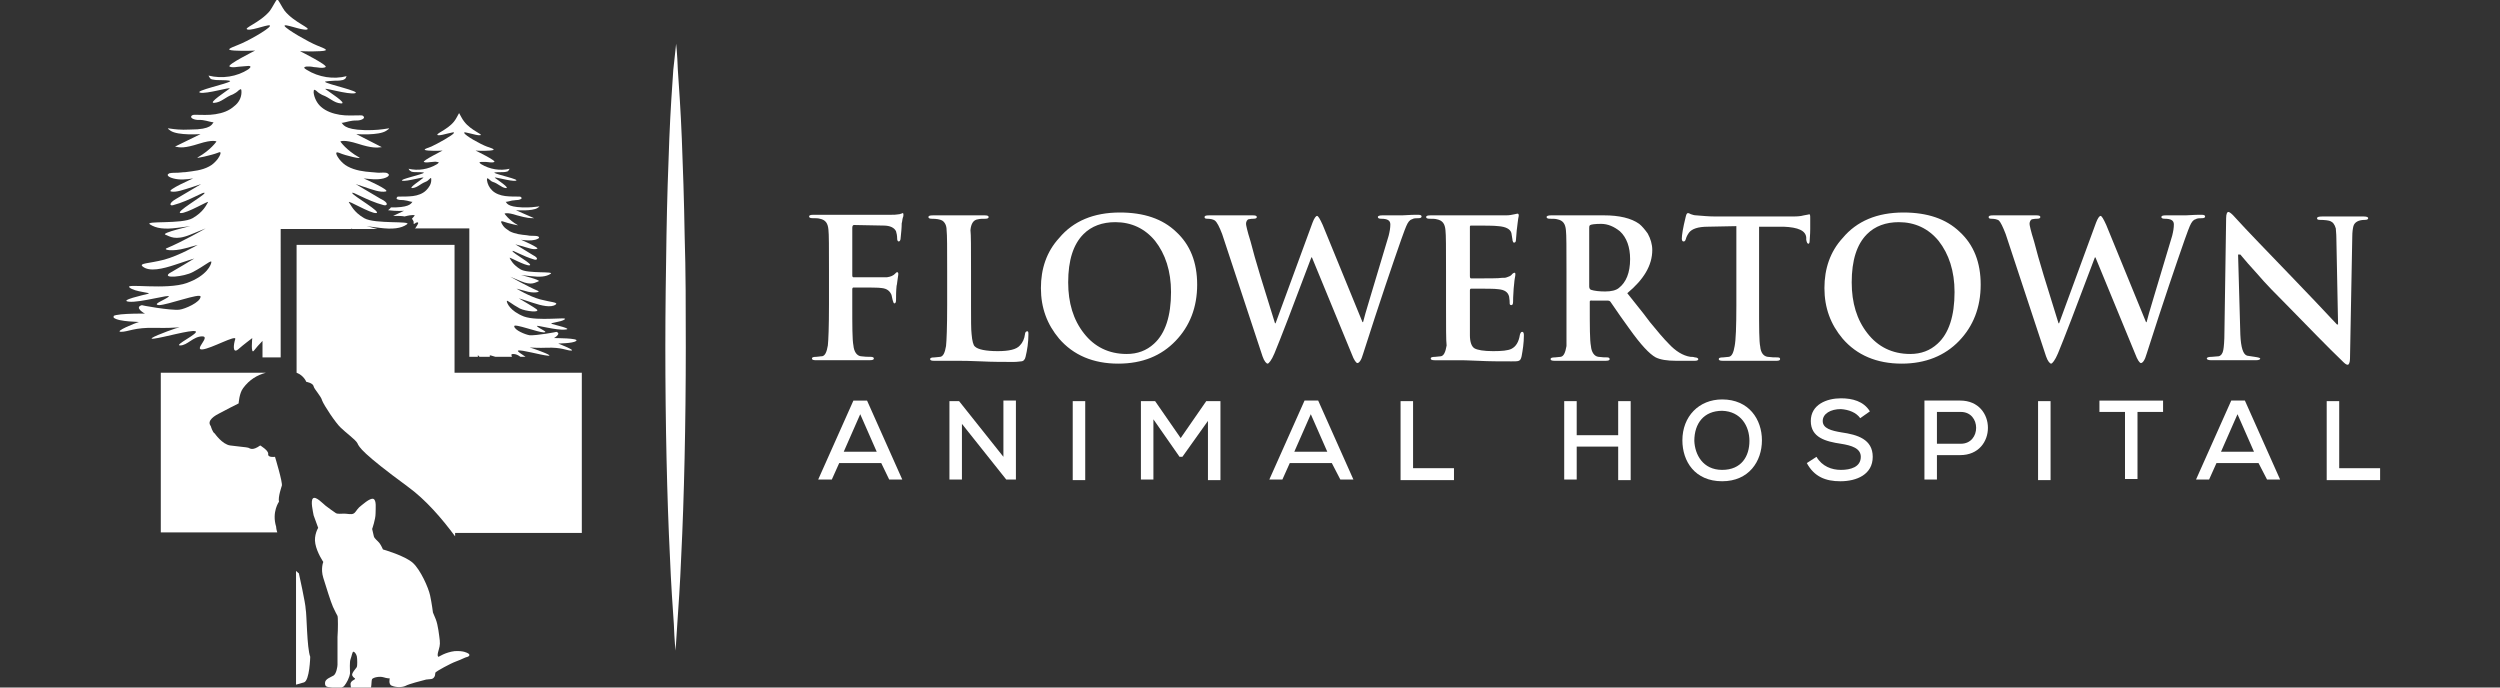 <?xml version="1.0" encoding="utf-8"?>
<!-- Generator: Adobe Illustrator 25.1.0, SVG Export Plug-In . SVG Version: 6.00 Build 0)  -->
<svg version="1.1" id="Layer_1" xmlns="http://www.w3.org/2000/svg" xmlns:xlink="http://www.w3.org/1999/xlink" x="0px" y="0px"
	 viewBox="0 0 440 121" style="enable-background:new 0 0 440 121;" xml:space="preserve">
<rect x="0" y="0" width="440" height="121" fill="#333333" stroke="none"/>
<style type="text/css">
	.st0{clip-path:url(#SVGID_2_);}
	.st1{clip-path:url(#SVGID_4_);}
	.st2{fill:#FFFFFF;}
</style>
<g>
	<defs>
		<rect id="SVGID_1_" width="440" height="121"/>
	</defs>
	<clipPath id="SVGID_2_">
		<use xlink:href="#SVGID_1_"  style="overflow:visible;"/>
	</clipPath>
	<g class="st0">
		<g>
			<defs>
				<rect id="SVGID_3_" x="20" width="399" height="122"/>
			</defs>
			<clipPath id="SVGID_4_">
				<use xlink:href="#SVGID_3_"  style="overflow:visible;"/>
			</clipPath>
			<g class="st1">
				<path class="st2" d="M71.1,37.1L69.2,38c0.1,0,0.3,0,0.3,0c0.7,0,1.3,0,1.7,0.1c1.5-0.4,1.8-0.2,1.8-0.2s-0.2,0.3-0.5,0.6
					c0.1,0.1,0.2,0.3,0.3,0.5c0,0.1,0,0.3,0,0.4c0.2,0,0.3-0.1,0.4-0.2c0.8-0.3,0.2,0.5,0,0.8c0,0.1-0.1,0.1-0.2,0.2h9.6v22.6h1.5
					c0-0.2,0-0.3,0-0.3s0.1,0.1,0.3,0.3h1.8c0,0,0-0.1,0-0.1c-0.1-0.3,0.3-0.1,1,0.1h2.9c-0.1-0.3-0.2-0.5,0.2-0.5
					c0.5,0,0.9,0.2,1.3,0.5h0.9c-0.7-0.5-1.6-1-1.3-1.1c0.5-0.2,4,0.8,5.2,0.9c1.2,0.1-1.5-0.9-2.7-1.3c-1.1-0.3-0.2,0,2.5-0.1
					c2.7-0.1,3.5,0.5,4.3,0.5c0.9,0-1.9-1.1-2.2-1.2c-0.3-0.1,2.5,0,3.1-0.5c0.7-0.5-3.9-0.5-3.9-0.5s1.4-0.8,0.4-1.1
					c0.3,0-3.6,0.7-4.7,0.6c-0.7-0.1-2.7-0.9-2.7-1.6c0-0.5,4.2,1.1,5.2,1.1c1,0-0.9-0.7-1.2-1.1c-0.3-0.3,3.5,0.8,5,0.6
					c1.4-0.1-1.8-0.8-2.4-1c-0.5-0.2,1.7-0.3,2.3-0.8c0.7-0.5-4.7,0.4-7.2-0.5c-2.5-1-3-2.4-3-2.7c0-0.3,0.8,0.5,2.3,1.3
					c1,0.5,3.8,0.8,2.9,0.1c-0.2-0.2-3.1-1.9-3.1-1.9s1,0.3,2.5,0.8c1.5,0.5,3.2,0.9,4,0.3c0.5-0.4-0.8-0.4-2.7-0.9
					s-4.2-1.9-4.2-1.9s0,0,1.5,0.4c1.5,0.5,2.8,0.2,2.3,0c-1.9-0.8-4.9-2.5-4.9-2.5s0,0,1.9,0.8c1.9,0.8,2.5,0.2,3.1,0
					c0.5-0.2-3.1-1.1-3.1-1.1s0,0,1.7,0.2c1.7,0.2,2.7,0.1,3.5-0.4c0.8-0.5-4,0-5.3-0.8c-1.3-0.8-1.7-1.6-1.9-2
					c-0.2-0.3,2.7,1.4,3.5,1.3c0.8-0.1-2.9-2.1-3-2.5c-0.1-0.3,1.8,0.9,3.9,1.5c0.5,0.1,0.7-0.3-0.3-0.8c-0.5-0.3-3.1-1.9-3.1-1.9
					s0,0,1.1,0.3c1.1,0.3,2,0.7,2.7,0.5c0.7-0.1-2.8-1.6-2.8-1.6c0.8,0.1,1.7,0.2,2.5,0c0.3-0.1,1-0.3,0.5-0.6
					c-0.3-0.1-0.8-0.1-1-0.1c-0.3,0-0.6,0-1-0.1c-1-0.1-2-0.2-3-0.7c-0.4-0.3-0.8-0.5-1.1-0.9c-0.2-0.3-0.8-1.1,0-0.8
					c0.8,0.3,3,0.8,2.5,0.6c-1.6-0.9-2.3-2-2.3-2s0.4-0.3,2.2,0.3c1.8,0.5,2.3,0.5,3,0.5L90.8,37c0,0,2.9,0.2,3.8-0.4
					c0.9-0.6,0,0-2.7-0.1c-2.7-0.1-2.7-0.8-2.9-1c0.1,0.1,1-0.2,1.1-0.2c0.3,0,0.6-0.1,1-0.1c0.2,0,1-0.2,0.6-0.5
					c-0.1-0.1-0.2-0.1-0.3-0.1c-0.8,0-1.7,0-2.5-0.1s-1.7-0.4-2.3-1c-0.5-0.5-0.8-1.1-0.9-1.8c0-0.4,0.1-0.4,0.3-0.2
					c0.3,0.2,0.4,0.4,0.7,0.5c1,0.3,1.5,1,2.3,1.1c0.9,0.1-1.5-1.5-1.9-1.8C86.8,31,90,32,90.8,31.8c0.8-0.2-3.5-1.1-3.8-1.4
					c-0.1-0.1,1.1-0.1,1.2-0.1c0.3,0,0.7,0,1-0.1c0.1,0,0.3-0.1,0.3-0.2c0,0,0.2-0.3,0.2-0.3c-1.7,0.4-3.5,0.1-5-0.8
					c-0.3-0.2-0.5-0.4,0-0.4c0.3,0,0.5,0,0.8,0c0.4,0,1.1,0.2,1.5,0s-3.3-2-3.3-2s1.3,0.1,2.5,0c1.2-0.1,0.7-0.3-0.5-0.7
					c-1.1-0.4-3.8-1.9-4-2.4c-0.2-0.4,2.1,0.5,2.8,0.4c0.7-0.1-1.6-0.8-2.8-2.4c-0.4-0.5-0.6-1-0.9-1.5c-0.3,0.5-0.5,1-0.9,1.5
					c-1.2,1.5-3.5,2.2-2.8,2.4c0.7,0.1,3-0.8,2.8-0.4c-0.2,0.4-2.9,1.9-4,2.4c-1.1,0.4-1.7,0.6-0.5,0.7c1.2,0.1,2.5,0,2.5,0
					s-3.6,1.8-3.3,2c0.4,0.2,1.1,0,1.5,0c0.3,0,0.5-0.1,0.8,0c0.5,0,0.3,0.2,0,0.4c-1.5,0.9-3.3,1.2-5,0.8c0,0,0.2,0.3,0.2,0.3
					c0.1,0.1,0.2,0.1,0.3,0.2c0.3,0.1,0.6,0.1,1,0.1c0.1,0,1.3,0,1.2,0.1c-0.2,0.3-4.5,1.2-3.8,1.4c0.8,0.2,4-0.8,3.7-0.5
					c-0.3,0.3-2.8,1.9-1.9,1.8c0.9-0.1,1.3-0.7,2.3-1.1c0.3-0.1,0.5-0.3,0.7-0.5c0.3-0.3,0.3-0.2,0.3,0.2c0,0.7-0.4,1.3-0.9,1.8
					c-0.6,0.6-1.5,0.9-2.3,1c-0.8,0.1-1.7,0.1-2.5,0.1c-0.1,0-0.3,0-0.3,0.1c-0.4,0.4,0.4,0.5,0.6,0.5c0.3,0,0.6,0,1,0.1
					c0.2,0,1,0.3,1.1,0.2c-0.2,0.2-0.3,0.9-2.9,1c-0.3,0-0.6,0-0.9,0c-0.1,0.2-0.3,0.3-0.5,0.5C69.8,37.2,71.1,37.1,71.1,37.1z"/>
				<path class="st2" d="M30.9,57.8c-1.5,0.5-5.5,2-3.8,1.8c1.7-0.2,6.5-1.6,7.3-1.3c0.8,0.3-3.9,2.5-2.7,2.5c1.3,0,2.3-1.6,3.9-1.6
					c1.5,0-1.5,2.4,0,2.3c1.5-0.1,6.1-2.7,5.8-1.8c-0.3,0.9-0.5,2.6,0.5,1.8c0.9-0.8,2.5-2,2.5-2s-0.3,3,0.3,2.2
					c0.3-0.4,1-1.2,1.5-1.7v2.9h3.2V40.3h12.5c-0.1,0-0.1-0.1-0.1-0.1s0,0,0.2,0.1h4.4c-1-0.3-1.9-0.5-1.9-0.5s0,0,2.3,0.3
					c2.3,0.3,3.8,0.1,4.8-0.6c1.1-0.7-5.6,0-7.5-1.1c-1.9-1.1-2.3-2.3-2.7-2.8c-0.3-0.5,3.8,2,4.8,1.9c1.1-0.1-4-3-4.2-3.5
					c-0.2-0.5,2.5,1.3,5.5,2.1c0.7,0.2,1-0.4-0.5-1.1c-0.7-0.4-4.4-2.6-4.4-2.6s0,0,1.5,0.5c1.5,0.5,2.8,1,3.8,0.8
					c0.9-0.2-3.9-2.3-3.9-2.3c1.1,0.1,2.3,0.3,3.5,0c0.4-0.1,1.4-0.5,0.7-0.9c-0.3-0.2-1.1-0.1-1.5-0.1c-0.5,0-0.9-0.1-1.3-0.1
					c-1.4-0.1-2.9-0.3-4.2-1c-0.6-0.3-1.1-0.8-1.5-1.3c-0.3-0.4-1-1.5,0-1.1c1.1,0.5,4.2,1.2,3.5,0.8c-2.3-1.3-3.3-2.8-3.3-2.8
					s0.6-0.4,3.1,0.4c2.5,0.8,3.3,0.7,4.2,0.6l-4.5-2.3c0,0,4,0.3,5.3-0.6c1.3-0.9,0,0-3.8-0.1c-3.8-0.1-3.8-1.1-4.1-1.3
					c0.1,0.1,1.4-0.3,1.6-0.3c0.5-0.1,0.9-0.1,1.3-0.1c0.3,0,1.5-0.3,0.9-0.8c-0.1-0.1-0.3-0.1-0.5-0.1c-1.2,0-2.4,0.1-3.6-0.1
					c-1.2-0.2-2.4-0.6-3.3-1.4c-0.7-0.6-1.2-1.6-1.3-2.5c0-0.6,0.1-0.6,0.5-0.3c0.3,0.3,0.6,0.5,1,0.7c1.4,0.5,2,1.4,3.3,1.5
					c1.3,0.1-2.2-2.1-2.7-2.5c-0.5-0.4,4,1,5.2,0.7c1.1-0.3-5-1.6-5.3-2c-0.1-0.1,1.5-0.2,1.7-0.2c0.5,0,0.9,0,1.3-0.1
					c0.2,0,0.3-0.1,0.5-0.2c0.1,0,0.3-0.5,0.3-0.5c-2.3,0.6-4.9,0.2-7-1.1c-0.5-0.3-0.7-0.5,0-0.6c0.4,0,0.8,0,1.2,0.1
					c0.5,0,1.6,0.3,2.1,0c0.5-0.3-4.5-2.8-4.5-2.8s1.9,0.1,3.6,0c1.7-0.1,0.9-0.4-0.6-1c-1.5-0.6-5.3-2.8-5.7-3.4
					c-0.3-0.6,3,0.8,3.9,0.6c0.9-0.2-2.2-1.2-3.9-3.3c-0.5-0.7-0.8-1.4-1.3-2.1c-0.5,0.7-0.8,1.4-1.3,2.1c-1.7,2.1-4.9,3.1-3.9,3.3
					c0.9,0.2,4.2-1.2,3.9-0.6c-0.3,0.6-4,2.7-5.6,3.3c-1.5,0.6-2.3,0.9-0.6,1c1.7,0.1,3.6,0,3.6,0s-5,2.5-4.5,2.8
					c0.5,0.3,1.5,0,2.1,0c0.4,0,0.8-0.1,1.2-0.1c0.6,0,0.4,0.3,0,0.6c-2,1.3-4.6,1.7-7,1.1c0,0,0.2,0.4,0.3,0.5
					c0.1,0.1,0.3,0.2,0.5,0.2c0.4,0.1,0.9,0.1,1.3,0.1c0.2,0,1.8,0,1.7,0.2c-0.3,0.4-6.4,1.7-5.3,2c1.1,0.3,5.6-1.1,5.2-0.7
					c-0.5,0.4-3.9,2.6-2.7,2.5c1.3-0.1,1.9-1,3.3-1.5c0.4-0.2,0.7-0.4,1-0.7c0.4-0.3,0.5-0.3,0.5,0.3c0,1-0.5,1.9-1.3,2.5
					c-0.9,0.8-2,1.2-3.3,1.4c-1.2,0.2-2.4,0.1-3.6,0.1c-0.2,0-0.3,0-0.5,0.1c-0.6,0.5,0.6,0.8,0.9,0.8c0.5,0,0.9,0,1.3,0.1
					c0.2,0,1.5,0.4,1.6,0.3c-0.3,0.3-0.3,1.3-4.1,1.3C30,23,28.8,22.1,30,23c1.3,0.9,5.3,0.6,5.3,0.6l-4.5,2.2
					c0.9,0.2,1.7,0.3,4.2-0.5c2.5-0.8,3.1-0.4,3.1-0.4s-1,1.5-3.3,2.8c-0.6,0.3,2.5-0.4,3.5-0.8c1-0.5,0.3,0.7,0,1.1
					c-0.4,0.5-0.9,1-1.5,1.3c-1.3,0.7-2.7,0.8-4.2,1c-0.5,0-0.9,0.1-1.3,0.1c-0.4,0-1.1,0-1.5,0.1c-0.8,0.4,0.3,0.8,0.7,0.9
					c1.1,0.3,2.3,0.2,3.5,0c0,0-4.8,2.1-3.9,2.3c0.9,0.2,2.2-0.3,3.8-0.8c1.5-0.5,1.5-0.5,1.5-0.5s-3.7,2.2-4.4,2.6
					c-1.4,0.8-1.1,1.3-0.5,1.1c3-0.8,5.6-2.6,5.5-2.1c-0.2,0.5-5.3,3.4-4.2,3.5c1.1,0.1,5.2-2.4,4.8-1.9c-0.3,0.5-0.8,1.7-2.7,2.8
					c-1.9,1.1-8.6,0.4-7.5,1.1c1.1,0.7,2.5,0.9,4.8,0.6c2.3-0.3,2.3-0.3,2.3-0.3s-5.2,1.2-4.4,1.5c0.8,0.3,1.7,1.1,4.4,0
					c2.7-1.1,2.7-1.1,2.7-1.1s-4.2,2.4-6.9,3.5c-0.6,0.3,1.1,0.6,3.3,0c2.2-0.6,2.2-0.6,2.2-0.6s-3.3,1.9-5.9,2.6
					c-2.7,0.7-4.5,0.6-3.8,1.2c1.2,1,3.6,0.4,5.7-0.3c2-0.7,3.4-1.1,3.4-1.1s-4,2.4-4.4,2.6c-1.3,1,2.6,0.6,4.1-0.2
					c2.1-1.1,3.3-2.2,3.3-1.8c0,0.4-0.7,2.4-4.3,3.7c-3.6,1.3-11.1,0-10.1,0.8c0.9,0.8,4,0.9,3.3,1.1c-0.8,0.2-5.3,1.2-3.4,1.4
					c2,0.2,7.4-1.4,7-0.9c-0.5,0.5-3.1,1.4-1.7,1.5c1.4,0,7.3-2.2,7.3-1.5c0,1-2.8,2.2-3.7,2.3c-1.5,0.2-7-0.8-6.6-0.8
					c-1.5,0.4,0.5,1.5,0.5,1.5s-6.5-0.1-5.5,0.7c0.9,0.8,4.8,0.7,4.4,0.8c-0.5,0.1-4.4,1.7-3.1,1.7c1.3,0,2.3-0.8,6.1-0.7
					C31.2,57.8,32.5,57.4,30.9,57.8z"/>
				<path class="st2" d="M52.6,100.9c-0.2-0.1-0.3-0.3-0.5-0.4v20c0.4-0.1,1-0.3,1.4-0.4c1-0.3,1.1-4.5,1.1-4.5
					c-0.6-1.6-0.6-7.5-0.8-8.4C53.8,106.3,52.6,100.9,52.6,100.9z"/>
				<path class="st2" d="M48.6,92.7c-0.8-2.6,0.5-4.4,0.5-4.4c-0.2-0.8,0.5-2.8,0.5-2.8c0.2-0.5-1.2-5.1-1.2-5.1s-1.3,0.2-1.2-0.5
					c0.1-0.6-1.4-1.5-1.4-1.5c-1.4,1-1.8,0.5-2.1,0.4c-0.3-0.1-1.8-0.2-3.2-0.4c-1.4-0.2-2.7-2.1-2.7-2.1c-0.4-0.2-0.7-1.3-0.7-1.3
					c-0.8-1,0.8-1.9,1.6-2.3c0.9-0.5,3.3-1.7,3.3-1.7s0.1-1.8,0.8-2.7c1.1-1.5,2.5-2.3,4-2.7H28.3v28.1h20.5
					C48.6,93.1,48.6,92.7,48.6,92.7z"/>
				<path class="st2" d="M80,65.6V43.1H52.2v22.5c1.3,0.5,1.7,1.6,1.7,1.6s1.2,0.2,1.3,0.8c0.1,0.5,1.3,1.7,1.5,2.5
					c0.3,0.8,2.4,4,3.3,4.8c0.8,0.8,2.6,2.1,2.9,2.7c0.3,0.7,0.9,1.8,8.8,7.6c3.3,2.4,6.1,5.7,8.4,8.8v-0.6h22.3V65.6L80,65.6
					L80,65.6z"/>
				<path class="st2" d="M56.9,101.7c0.5,1.6,1.3,4.2,1.7,5.1s0.7,1.4,0.8,1.6c0.1,0.2,0.1,2.4,0,3.7c0,1.3,0,4.6,0,4.9
					s-0.2,1.6-0.7,1.9c-0.5,0.3-1.5,0.6-1.5,1.3c0,0.7,0.3,0.7,1.2,0.8c0.9,0.1,1.8,0.2,2.2-0.3c0.4-0.5,0.9-1.4,1-2.2
					c0-0.7-0.1-2,0.1-2.5c0.2-0.5,0.3-1.3,0.5-1.3c0.2,0,0.5,0.4,0.6,0.8c0.1,0.5,0.1,1.7,0,1.9c-0.1,0.2-1,1.1-0.8,1.5
					c0.2,0.4,0.5,0.5,0.5,0.5l-0.1,0.2c0,0-0.8,0.3-0.7,0.9c0.1,0.6,0,1.1,0.9,1.3c0.9,0.2,1.9,0.2,2.4-0.2c0.5-0.4,0.3-1.8,0.5-2.1
					c0.3-0.3,1.3-0.5,2-0.3c0.6,0.2,1.1,0.2,1.1,0.2s-0.3,1.1,0.4,1.3c0.7,0.3,1.8,0.3,2.4,0c0.5-0.3,2.8-0.9,3.6-1.1
					c0.8-0.1,1.1,0,1.4-0.4c0.3-0.4,0.1-0.7,0.3-0.9c0.2-0.2,2.5-1.5,3.6-1.9c1.1-0.4,1.5-0.7,2-0.8c0.5-0.2,0.3-0.5,0.1-0.6
					c-0.2-0.1-0.8-0.5-2.4-0.4c-1.6,0.2-2.8,1-2.8,1s-0.3,0-0.1-0.8c0.2-0.8,0.4-1.2,0.3-2.1c-0.1-0.8-0.3-2.7-0.7-3.7
					c-0.4-1-0.5-1.2-0.5-1.2s-0.2-1.6-0.5-3c-0.3-1.4-1.7-4.5-3-5.7c-1.4-1.3-5.3-2.4-5.3-2.4s-0.3-0.7-0.6-1.1
					c-0.3-0.4-0.9-0.8-1-1.2c-0.1-0.4-0.3-1.3-0.3-1.3s0.6-1.7,0.6-2.7c0-0.9,0.2-2.4-0.4-2.6c-0.6-0.2-2,1.1-2.5,1.5
					c-0.5,0.5-0.6,0.9-1,1.1c-0.4,0.2-1.1,0-1.6,0c-0.5,0-1.2,0.1-1.5-0.1c-0.3-0.2-1.3-0.9-1.8-1.3c-0.5-0.4-1.7-1.7-2.2-1.3
					c-0.5,0.4,0,2.4,0.1,3c0.2,0.6,0.8,2.2,0.8,2.2s-0.8,1.3-0.5,2.8c0.3,1.6,1.4,3.2,1.4,3.2S56.4,100.1,56.9,101.7z"/>
				<path class="st2" d="M119,7.7c0,0,0.2,1.7,0.3,4.6c0.2,2.9,0.5,7.1,0.7,12.1c0.2,5,0.4,10.8,0.5,17.1c0.2,6.2,0.2,12.9,0.2,19.6
					c0,13.4-0.3,26.7-0.8,36.7c-0.2,5-0.5,9.2-0.7,12.1c-0.2,2.9-0.3,4.6-0.3,4.6s-0.2-1.7-0.3-4.6c-0.2-2.9-0.5-7.1-0.7-12.1
					c-0.5-10-0.8-23.3-0.8-36.7c0-6.7,0.1-13.4,0.2-19.6s0.3-12.1,0.5-17.1c0.2-5,0.5-9.2,0.7-12.1C118.8,9.4,119,7.7,119,7.7z"/>
				<path class="st2" d="M150,50.9v2.7c0,3.8,0,6.2,0.2,7.2c0.1,1.1,0.6,1.8,1.3,1.9c0.7,0.1,1.2,0.1,1.7,0.1c0.4,0,0.6,0.1,0.6,0.3
					c0,0.2-0.2,0.3-0.8,0.3c-0.8,0-1.8,0-3,0c-1.2,0-1.9,0-2.1,0c-0.2,0-0.9,0-2,0c-1.1,0-1.8,0-2.3,0c-0.5,0-0.7-0.1-0.7-0.3
					c0-0.2,0.2-0.3,0.8-0.3c0.3,0,0.6-0.1,1-0.1c0.5-0.1,0.8-0.7,1-1.9c0.1-0.9,0.2-3.3,0.2-7.2v-6c0-4,0-6.4-0.1-7.2
					c-0.1-1.1-0.5-1.7-1.5-1.9c-0.3-0.1-0.8-0.1-1.3-0.1c-0.4,0-0.6-0.1-0.6-0.3c0-0.2,0.2-0.3,0.8-0.3c0.7,0,1.5,0,2.7,0
					c1.2,0,1.9,0,2.1,0c5.4,0,8.4,0,8.9,0c0.4,0,0.8,0,1.4-0.1c0.4-0.1,0.6-0.2,0.5-0.2c0.2,0,0.2,0.1,0.2,0.3c0,0.1,0,0.3-0.1,0.5
					c-0.1,0.3-0.1,0.7-0.2,1c0,0.8-0.1,1.7-0.2,2.7c0,0.3-0.2,0.5-0.3,0.5c-0.2,0-0.3-0.2-0.3-0.5c0-0.5-0.1-1-0.2-1.3
					c-0.3-0.6-1-1-2.2-1l-5.2-0.1c-0.2,0-0.3,0.2-0.3,0.5v8.4c0,0.2,0.1,0.3,0.2,0.3h4.3c1,0,1.5,0,1.6,0c0.7-0.1,1.1-0.3,1.4-0.6
					c0.2-0.2,0.3-0.3,0.4-0.3c0.1,0,0.2,0.1,0.2,0.3c0,0,0,0.3-0.1,0.8c-0.1,0.5-0.1,1-0.2,1.3c-0.1,0.9-0.1,1.8-0.1,2.5
					c0,0.4-0.1,0.6-0.3,0.6c-0.1,0-0.2-0.2-0.3-0.6c-0.1-0.3-0.1-0.6-0.2-0.9c-0.3-0.7-0.8-1.1-1.7-1.2c-0.5-0.1-2.2-0.1-5-0.1
					C150.1,50.6,150,50.7,150,50.9z"/>
				<path class="st2" d="M170.9,47.7v6c0,2.6,0,4.3,0.1,5.1c0.1,1.2,0.3,2,0.6,2.2c0.5,0.5,1.9,0.8,4,0.8c2,0,3.3-0.3,3.9-1
					c0.5-0.5,0.8-1.2,0.9-2c0-0.3,0.2-0.5,0.4-0.5c0.2,0,0.2,0.2,0.2,0.6c0,1.3-0.2,2.7-0.5,3.9c-0.1,0.5-0.4,0.8-0.8,0.8
					c-0.2,0-0.6,0.1-1.3,0.1c-1.8,0-3.7,0-5.7-0.1c-2-0.1-3.4-0.1-4.1-0.1c-0.2,0-0.8,0-1.9,0c-1,0-1.8,0-2.3,0
					c-0.5,0-0.7-0.1-0.7-0.3c0-0.2,0.2-0.3,0.8-0.3c0.3,0,0.7-0.1,1-0.1c0.5-0.1,0.8-0.7,1-1.9c0.1-0.9,0.2-3.3,0.2-7.2v-6
					c0-4,0-6.4-0.1-7.2c0-0.8-0.3-1.4-0.8-1.7c-0.4-0.2-1-0.3-1.8-0.3c-0.4,0-0.6-0.1-0.6-0.3c0-0.2,0.2-0.3,0.8-0.3
					c0.6,0,1.4,0,2.5,0c1.1,0,1.8,0,2,0c0.2,0,0.9,0,2.1,0c1.2,0,2,0,2.5,0c0.5,0,0.7,0.1,0.7,0.3c0,0.2-0.2,0.3-0.6,0.3
					c-0.5,0-0.9,0-1.3,0.1c-0.8,0.1-1.2,0.8-1.3,1.9C170.9,41.3,170.9,43.6,170.9,47.7z"/>
				<path class="st2" d="M196.8,64c-4.4,0-7.9-1.5-10.4-4.4c-2.1-2.5-3.2-5.4-3.2-8.9c0-3.4,1-6.4,3.2-8.8c2.5-3,6.1-4.5,10.7-4.5
					c4.2,0,7.5,1.1,9.9,3.4c2.5,2.3,3.7,5.4,3.7,9.3c0,4-1.3,7.3-3.8,9.9C204.4,62.6,201.1,64,196.8,64z M198.3,62.3
					c1.9,0,3.5-0.6,4.8-1.8c2-1.8,3-4.9,3-9.1c0-3.7-1-6.7-2.8-9c-1.8-2.2-4.2-3.3-7-3.3c-2.3,0-4.2,0.7-5.6,2.1
					c-1.8,1.8-2.7,4.6-2.7,8.5c0,3.6,0.9,6.6,2.8,9C192.6,61,195.1,62.3,198.3,62.3z"/>
				<path class="st2" d="M222.2,62.7l-7.1-21.5c-0.5-1.3-0.9-2.1-1.3-2.4c-0.3-0.2-0.8-0.3-1.3-0.3c-0.4,0-0.5-0.1-0.5-0.3
					c0-0.2,0.2-0.3,0.8-0.3c0.7,0,1.5,0,2.5,0c1,0,1.4,0,1.4,0c0,0,0.4,0,1.3,0c0.9,0,1.7,0,2.5,0c0.5,0,0.7,0.1,0.7,0.3
					c0,0.2-0.2,0.3-0.6,0.3c-0.5,0-0.8,0.1-0.9,0.1c-0.2,0.1-0.4,0.4-0.4,0.8c0,0.2,0.2,1.2,0.8,3.1c0.8,3.2,2.3,8,4.3,14.4h0.1
					l6.5-17.7c0.3-0.8,0.6-1.2,0.8-1.2c0.2,0,0.5,0.5,1,1.6l7,17.1h0.1c0.2-1,1.8-6.1,4.5-15.2c0.2-0.8,0.3-1.4,0.3-2
					c0-0.7-0.5-1-1.6-1c-0.4,0-0.6-0.1-0.6-0.3c0-0.2,0.3-0.3,0.8-0.3c0.7,0,1.5,0,2.3,0c0.8,0,1.2,0,1.2,0c1.4-0.1,2.3-0.1,2.8-0.1
					c0.4,0,0.6,0.1,0.6,0.3c0,0.2-0.2,0.3-0.5,0.3c-0.5,0-0.9,0-1.2,0.2c-0.4,0.1-0.7,0.5-1,1.2c-0.1,0.2-0.4,1-0.9,2.4
					c-1.4,4-3.7,10.7-6.7,20.1c-0.3,1.1-0.7,1.6-1,1.6c-0.2,0-0.6-0.5-1-1.6l-7-17h-0.1c-3.3,8.8-5.5,14.5-6.5,16.9
					c-0.5,1.2-1,1.8-1.2,1.8S222.5,63.6,222.2,62.7z"/>
				<path class="st2" d="M254.5,53.7v-6c0-4,0-6.4-0.1-7.2c-0.1-1.1-0.5-1.7-1.5-1.9c-0.3-0.1-0.8-0.1-1.3-0.1
					c-0.4,0-0.6-0.1-0.6-0.3c0-0.2,0.2-0.3,0.8-0.3c0.7,0,1.6,0,2.8,0c1.2,0,1.8,0,2.1,0c5.3,0,8.1,0,8.4,0c0.6,0,1-0.1,1.5-0.2
					c0.4-0.1,0.5-0.1,0.5-0.1c0.1,0,0.2,0.1,0.2,0.3c0,0,0,0.2-0.1,0.6c-0.1,0.5-0.1,1-0.2,1.6s-0.1,1.3-0.2,2.2
					c0,0.3-0.2,0.4-0.3,0.4c-0.2,0-0.2-0.1-0.3-0.4c0-0.3-0.1-0.5-0.1-0.7c0-0.2-0.1-0.4-0.1-0.6c-0.2-0.7-1-1.1-2.3-1.2
					c-0.8-0.1-2.4-0.1-4.8-0.1c-0.2,0-0.2,0.1-0.2,0.3v8.6c0,0.3,0.1,0.4,0.2,0.4c3.1,0,4.9,0,5.4-0.1c0.4,0,0.7,0,0.9-0.1
					c0.3-0.1,0.6-0.2,0.8-0.4c0.2-0.3,0.5-0.4,0.5-0.4c0.2,0,0.2,0.1,0.2,0.3c0,0,0,0.3-0.1,0.7c-0.1,0.5-0.1,1.1-0.2,1.8
					c-0.1,1.3-0.1,2.1-0.1,2.3c0,0.4-0.1,0.6-0.3,0.6c-0.2,0-0.3-0.1-0.3-0.3c0-0.3,0-0.6-0.1-1.2c-0.2-0.8-0.8-1.2-1.9-1.3
					c-0.6-0.1-2.2-0.1-4.8-0.1c-0.1,0-0.2,0.1-0.2,0.3v7.9c0,1.2,0.3,2,0.8,2.3c0.5,0.3,1.6,0.5,3.3,0.5c1.5,0,2.6-0.1,3.2-0.4
					c0.8-0.4,1.3-1.2,1.5-2.5c0.1-0.3,0.2-0.5,0.4-0.5c0.2,0,0.3,0.2,0.3,0.6c0,1.4-0.2,2.6-0.4,3.7c-0.1,0.4-0.2,0.7-0.5,0.8
					c-0.2,0.1-0.7,0.1-1.3,0.1c-2,0-3.9,0-5.8-0.1c-1.9-0.1-3.1-0.1-3.5-0.1c-0.2,0-0.8,0-1.9,0c-1,0-1.8,0-2.3,0
					c-0.5,0-0.7-0.1-0.7-0.3c0-0.2,0.2-0.3,0.8-0.3c0.3,0,0.7-0.1,1-0.1c0.5-0.1,0.8-0.7,1-1.9C254.5,60,254.5,57.6,254.5,53.7z"/>
				<path class="st2" d="M275.7,53.7v-6c0-4,0-6.4-0.1-7.2c-0.1-1.1-0.5-1.7-1.5-1.9c-0.3-0.1-0.8-0.1-1.3-0.1
					c-0.4,0-0.6-0.1-0.6-0.3c0-0.2,0.3-0.3,0.8-0.3c0.7,0,1.6,0,2.7,0c1.1,0,1.8,0,1.9,0c0.4,0,1.2,0,2.4,0c1.2,0,2,0,2.3,0
					c2.7,0,4.8,0.5,6.2,1.5c0.5,0.4,1,1,1.5,1.7c0.5,0.9,0.8,1.9,0.8,2.9c0,2.7-1.5,5.2-4.4,7.6c2.5,3.1,3.8,4.8,4,5.1
					c1.3,1.6,2.4,2.9,3.3,3.8c1.2,1.3,2.5,2.1,3.8,2.3c0.2,0,0.5,0,0.8,0.1c0.4,0,0.6,0.2,0.6,0.3c0,0.2-0.2,0.3-0.6,0.3H295
					c-1.6,0-2.8-0.2-3.6-0.6c-1.1-0.6-2.6-2.2-4.6-5c-1-1.4-2.1-2.9-3.3-4.7c-0.1-0.2-0.3-0.3-0.6-0.3H280c-0.2,0-0.2,0.1-0.2,0.3
					v0.5c0,3.8,0,6.2,0.2,7.2c0.1,1.1,0.6,1.8,1.3,1.9c0.7,0.1,1.2,0.1,1.6,0.1c0.2,0,0.4,0.1,0.4,0.3c0,0.2-0.2,0.3-0.7,0.3
					c-0.8,0-1.8,0-3,0c-1.2,0-1.9,0-1.9,0c-0.2,0-0.8,0-1.8,0c-1,0-1.8,0-2.3,0c-0.5,0-0.7-0.1-0.7-0.3c0-0.2,0.2-0.3,0.8-0.3
					c0.3,0,0.7-0.1,1-0.1c0.5-0.1,0.8-0.7,1-1.9C275.7,60,275.7,57.6,275.7,53.7z M279.7,40.1v10.3c0,0.3,0.1,0.5,0.3,0.6
					c0.6,0.2,1.5,0.3,2.5,0.3c1.1,0,1.9-0.2,2.4-0.6c1.3-1,2-2.7,2-5.1c0-2.1-0.6-3.8-1.8-4.9c-1-0.8-2.1-1.3-3.3-1.3
					c-1.1,0-1.7,0.1-1.9,0.2C279.7,39.7,279.7,39.9,279.7,40.1z"/>
				<path class="st2" d="M305.6,53.7V39.8l-5,0.1c-1.8,0-2.8,0.4-3.3,1c-0.3,0.4-0.5,0.8-0.6,1.2c-0.1,0.3-0.2,0.4-0.4,0.4
					c-0.2,0-0.3-0.2-0.3-0.5c0-0.6,0.2-1.9,0.7-3.9c0.1-0.4,0.2-0.6,0.4-0.6c0.1,0,0.3,0.1,0.5,0.2c0.3,0.1,0.6,0.2,0.9,0.2
					c1.2,0.1,2.3,0.2,3.4,0.2h13.3c0.9,0,1.6,0,2.3-0.2c0.7-0.1,1-0.2,0.9-0.2c0.2,0,0.2,0.3,0.2,0.7c0,0.2,0,0.8,0,1.9
					s-0.1,1.7-0.1,2.1c0,0.3-0.1,0.5-0.2,0.5c-0.2,0-0.3-0.2-0.4-0.7l0-0.4c-0.1-1.2-1.4-1.8-4-1.9l-4.3,0v13.9c0,3.8,0,6.3,0.2,7.2
					c0.1,1.1,0.6,1.7,1.3,1.8c0.7,0.1,1.2,0.1,1.7,0.1c0.4,0,0.5,0.1,0.5,0.3c0,0.2-0.2,0.3-0.6,0.3c-0.8,0-1.9,0-3.1,0s-2,0-2.2,0
					c-0.2,0-0.8,0-1.9,0c-1,0-1.8,0-2.3,0c-0.5,0-0.7-0.1-0.7-0.3c0-0.2,0.2-0.3,0.8-0.3c0.3,0,0.7-0.1,1-0.1c0.5-0.1,0.8-0.7,1-1.9
					C305.5,59.9,305.6,57.5,305.6,53.7z"/>
				<path class="st2" d="M334.7,64c-4.4,0-7.9-1.5-10.4-4.4c-2.1-2.5-3.2-5.4-3.2-8.9c0-3.4,1-6.4,3.2-8.8c2.5-3,6.1-4.5,10.7-4.5
					c4.2,0,7.5,1.1,9.9,3.4c2.5,2.3,3.7,5.4,3.7,9.3c0,4-1.3,7.3-3.8,9.9C342.3,62.6,338.9,64,334.7,64z M336.2,62.3
					c1.9,0,3.5-0.6,4.8-1.8c2-1.8,3-4.9,3-9.1c0-3.7-1-6.7-2.8-9c-1.8-2.2-4.2-3.3-7-3.3c-2.3,0-4.2,0.7-5.6,2.1
					c-1.8,1.8-2.7,4.6-2.7,8.5c0,3.6,0.9,6.6,2.8,9C330.5,61,333,62.3,336.2,62.3z"/>
				<path class="st2" d="M360.1,62.7L353,41.2c-0.5-1.3-0.9-2.1-1.2-2.4c-0.3-0.2-0.8-0.3-1.3-0.3c-0.4,0-0.5-0.1-0.5-0.3
					c0-0.2,0.2-0.3,0.8-0.3c0.7,0,1.5,0,2.5,0c1,0,1.4,0,1.4,0c0,0,0.4,0,1.2,0c0.9,0,1.7,0,2.5,0c0.5,0,0.7,0.1,0.7,0.3
					c0,0.2-0.2,0.3-0.6,0.3c-0.5,0-0.8,0.1-0.9,0.1c-0.2,0.1-0.4,0.4-0.4,0.8c0,0.2,0.2,1.2,0.8,3.1c0.8,3.2,2.3,8,4.3,14.4h0.1
					l6.5-17.7c0.3-0.8,0.6-1.2,0.8-1.2c0.2,0,0.5,0.5,1,1.6l7,17.1h0.1c0.2-1,1.8-6.1,4.5-15.2c0.2-0.8,0.3-1.4,0.3-2
					c0-0.7-0.5-1-1.6-1c-0.4,0-0.6-0.1-0.6-0.3c0-0.2,0.2-0.3,0.8-0.3c0.7,0,1.5,0,2.3,0c0.8,0,1.2,0,1.2,0c1.4-0.1,2.3-0.1,2.8-0.1
					c0.4,0,0.6,0.1,0.6,0.3c0,0.2-0.2,0.3-0.5,0.3c-0.5,0-0.9,0-1.2,0.2c-0.4,0.1-0.7,0.5-1,1.2c-0.1,0.2-0.4,1-0.9,2.4
					c-1.4,4-3.7,10.7-6.7,20.1c-0.3,1.1-0.7,1.6-1,1.6c-0.2,0-0.6-0.5-1-1.6l-7-17h-0.1c-3.3,8.8-5.5,14.5-6.5,16.9
					c-0.5,1.2-1,1.8-1.2,1.8S360.4,63.6,360.1,62.7z"/>
				<path class="st2" d="M393.9,44.7l0.4,14.2c0.1,2.3,0.5,3.5,1.2,3.7c0.1,0,0.5,0.1,1.3,0.2c0.7,0.1,1,0.2,1,0.3
					c0,0.2-0.3,0.3-0.8,0.3c-0.8,0-1.8,0-2.7,0c-0.9,0-1.4,0-1.5,0c0,0-0.4,0-1.3,0c-0.9,0-1.7,0-2.3,0c-0.5,0-0.8-0.1-0.8-0.3
					c0-0.2,0.3-0.3,0.9-0.3c0.4,0,0.8-0.1,1.2-0.1c0.4-0.1,0.7-0.5,0.8-1.1c0.1-0.5,0.2-1.6,0.2-3.1l0.3-20.1c0-0.8,0.2-1.1,0.4-1.1
					c0.2,0,0.6,0.3,1.3,1.1c1.8,2,5.3,5.6,10.4,10.9c2.3,2.4,4.8,5,7.4,7.8h0.2l-0.3-15.2c0-0.8-0.1-1.4-0.1-1.7
					c-0.2-0.7-0.5-1.1-1-1.3c-0.3-0.1-0.9-0.2-1.8-0.2c-0.4,0-0.5-0.1-0.5-0.3c0-0.2,0.3-0.3,0.9-0.3c0.7,0,1.5,0,2.4,0
					c1,0,1.5,0,1.6,0c0,0,0.4,0,1.2,0c0.8,0,1.5,0,2.1,0c0.5,0,0.8,0.1,0.8,0.3c0,0.2-0.2,0.3-0.6,0.3c-1.1,0-1.8,0.4-2,1.1
					c-0.1,0.4-0.2,1-0.2,1.9l-0.4,21.4c0,0.7-0.2,1.1-0.4,1.1c-0.3,0-0.6-0.3-1.1-0.8c-2.2-2.1-5.5-5.5-9.9-10
					c-1.5-1.5-3.3-3.3-5.1-5.4c-1-1.1-1.9-2.1-2.8-3.2H393.9L393.9,44.7z"/>
				<path class="st2" d="M155.1,81.5h-7.4l-1.3,2.9H144l6.2-13.9h2.4l6.2,13.9h-2.3L155.1,81.5z M151.4,72.9l-2.9,6.6h5.8
					L151.4,72.9z"/>
				<path class="st2" d="M176.6,80.4v-9.9h2.2v13.9h-1.7l-7.8-9.8v9.8h-2.2V70.6h1.7L176.6,80.4z"/>
				<path class="st2" d="M188.8,84.4V70.6h2.2v13.9H188.8z"/>
				<path class="st2" d="M212.8,73.8l-4.7,6.6h-0.5l-4.6-6.6v10.6h-2.2V70.6c0.9,0,1.7,0,2.5,0l4.5,6.5l4.5-6.5h2.5v13.9h-2.2V73.8z
					"/>
				<path class="st2" d="M234.4,81.5H227l-1.3,2.9h-2.3l6.2-13.9h2.4l6.2,13.9h-2.3L234.4,81.5z M230.7,72.9l-2.9,6.6h5.8
					L230.7,72.9z"/>
				<path class="st2" d="M248.7,70.6v11.8h7.2v2.1h-9.4V70.6H248.7z"/>
				<path class="st2" d="M284.8,84.4v-5.8h-7.3v5.8h-2.2V70.6h2.2v6h7.3v-6h2.2v13.9H284.8z"/>
				<path class="st2" d="M310.1,77.5c0,3.7-2.3,7.2-7,7.2c-4.8,0-7-3.5-7-7.2c0-4.2,2.9-7.2,7-7.2C307.8,70.3,310.1,73.8,310.1,77.5
					z M303.1,82.7c3.4,0,4.8-2.4,4.8-5.1c0-2.6-1.5-5.2-4.8-5.3c-3.2,0-4.9,2.2-4.9,5.3C298.3,80,299.7,82.7,303.1,82.7z"/>
				<path class="st2" d="M327.4,73.6c-0.7-1-2-1.5-3.4-1.6c-1.8,0-3.2,0.8-3.2,2.1c0,1.3,1.5,1.7,3.3,2c2.8,0.4,5.5,1.2,5.5,4.3
					s-2.8,4.3-5.7,4.3c-2.6,0-4.6-0.8-5.9-3.2l1.7-1.1c1,1.7,2.7,2.3,4.3,2.3c1.7,0,3.5-0.5,3.5-2.3c0-1.5-1.6-2-3.5-2.3
					c-2.7-0.4-5.3-1.1-5.3-4c0-2.9,2.8-4,5.3-4c2,0,4,0.5,5.1,2.3L327.4,73.6z"/>
				<path class="st2" d="M340.9,80.1v4.3h-2.2V70.5c2.1,0,4.3,0,6.3,0c6.5,0,6.5,9.6,0,9.6H340.9z M340.9,78.1h4.2
					c3.6,0,3.6-5.6,0-5.6h-4.2V78.1z"/>
				<path class="st2" d="M358.7,84.4V70.6h2.2v13.9H358.7z"/>
				<path class="st2" d="M374,72.5h-4.5v-2c3.9,0,7.3,0,11.2,0v2h-4.5v11.8H374V72.5L374,72.5z"/>
				<path class="st2" d="M397.5,81.5h-7.4l-1.3,2.9h-2.3l6.2-13.9h2.4l6.2,13.9h-2.3L397.5,81.5z M393.8,72.9l-2.9,6.6h5.8
					L393.8,72.9z"/>
				<path class="st2" d="M411.7,70.6v11.8h7.2v2.1h-9.4V70.6H411.7z"/>
			</g>
		</g>
	</g>
</g>
</svg>

